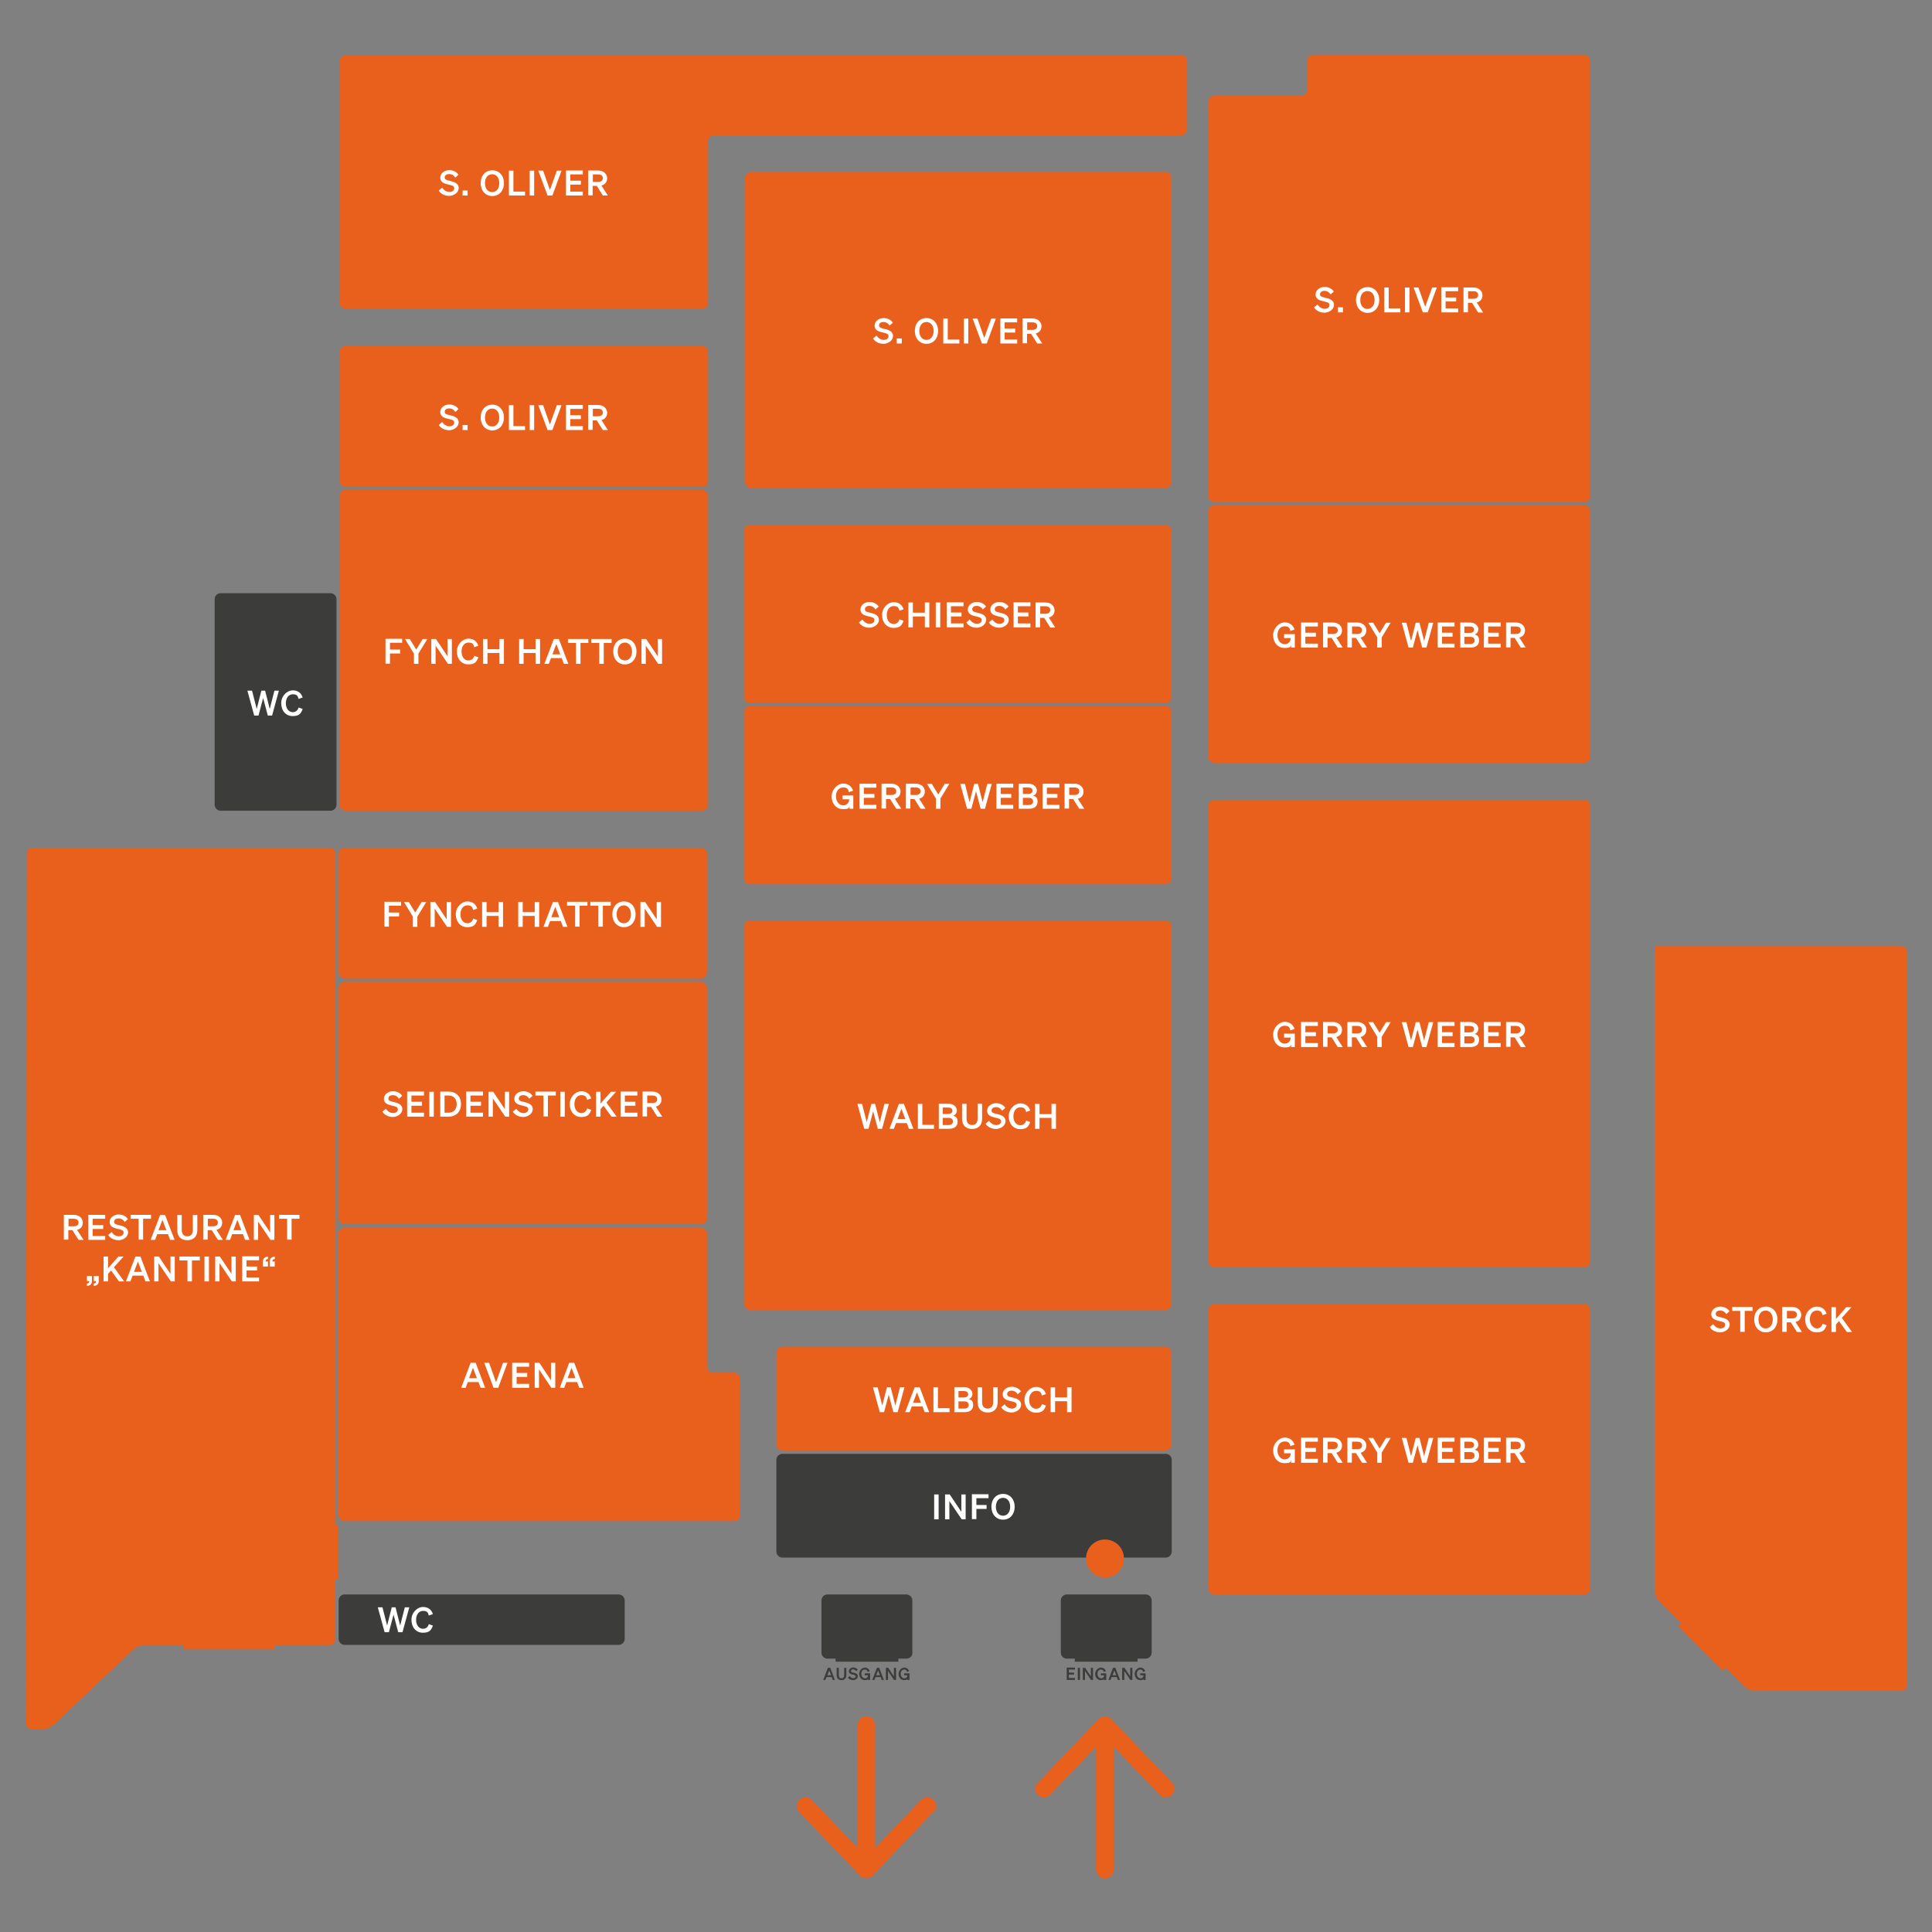 <?xml version="1.0" encoding="UTF-8"?>
<svg xmlns="http://www.w3.org/2000/svg" id="Ebene_1" version="1.1" viewBox="0 0 1080 1080">
  <rect x="0" y="0" width="1080" height="1080" fill="#808080" stroke="none"/>
  <defs>
    <style>
      .st0 {
        fill: #3c3c3b;
      }

      .st1 {
        fill: #e95f1c;
      }

      .st2 {
        fill: #fff;
      }
    </style>
  </defs>
  <path class="st1" d="M1066.2,941.6v-409.3c0-1.9-1.5-3.4-3.4-3.4h-137.7v360.4c0,1.9,1.1,4.5,2.4,5.9l12.2,12.2-1.6,1.6,24.9,24.9,1.6-1.6,10.4,10.4c1.3,1.3,4,2.4,5.9,2.4h81.9c1.9,0,3.4-1.5,3.4-3.4"></path>
  <path class="st1" d="M193.3,193.3c-1.9,0-3.4,1.5-3.4,3.4v72.1c0,1.9,1.5,3.4,3.4,3.4h199.1c1.9,0,3.4-1.5,3.4-3.4v-72.1c0-1.9-1.5-3.4-3.4-3.4h-199.1Z"></path>
  <path class="st2" d="M331.4,232.8v-4.3h2.9c1.8,0,2.7.8,2.7,2.1s-.9,2.1-2.7,2.1h-2.9ZM331.4,235h2.2l3.4,5.4h2.8l-3.6-5.6c2-.5,3.2-1.9,3.2-4.1s-1.9-4.3-5-4.3h-5.6v13.9h2.5v-5.4ZM316.4,226.5v13.9h9.4v-2.2h-7v-3.9h5.9v-2.2h-5.9v-3.5h7v-2.2h-9.4ZM308.8,240.4l5.1-13.9h-2.6l-3.9,10.8-3.8-10.8h-2.7l5.2,13.9h2.6ZM298.6,226.5h-2.5v13.9h2.5v-13.9ZM284.5,240.4h9v-2.2h-6.5v-11.7h-2.5v13.9ZM279.1,233.4c0,3-1.6,5-4,5s-4-2-4-5,1.6-5,4-5,4,2,4,5M268.7,233.4c0,4.2,2.7,7.2,6.5,7.2s6.5-2.9,6.5-7.2-2.7-7.2-6.5-7.2-6.5,2.9-6.5,7.2M258.6,240.4h2.8v-2.8h-2.8v2.8ZM245.3,237.6c1.1,1.8,3.4,2.9,5.8,2.9s5.3-1.7,5.3-4.4-2.7-3.5-4.9-4c-1.9-.4-2.9-.7-2.9-1.9s1-1.9,2.5-1.9,2.7.8,3.4,2l1.8-1.6c-.9-1.5-2.8-2.6-5.2-2.6s-5,1.6-5,4.2,2.2,3.3,4.3,3.8c2.1.5,3.5.7,3.5,2.1s-1.2,2.1-2.7,2.1-3-.9-4-2.4l-1.9,1.6Z"></path>
  <path class="st1" d="M580.2,996.5l34-35.6c.9-1,2.2-1.5,3.5-1.5s2.6.5,3.5,1.5l34,35.6c1.8,1.9,1.8,5-.2,6.9-1.9,1.9-5,1.8-6.9-.2l-25.6-26.8v68.8c0,2.7-2.2,4.9-4.9,4.9s-4.9-2.2-4.9-4.9v-68.8l-25.6,26.8c-1.9,1.9-4.9,2-6.9.2-1.9-1.9-2-4.8-.2-6.9"></path>
  <path class="st1" d="M521.7,1012.9l-34,35.6c-.9,1-2.2,1.5-3.5,1.5s-2.6-.5-3.5-1.5l-34-35.6c-1.8-1.9-1.8-5,.2-6.9,1.9-1.9,5-1.8,6.9.2l25.6,26.8v-68.8c0-2.7,2.2-4.9,4.9-4.9s4.9,2.2,4.9,4.9v68.8l25.6-26.8c1.9-1.9,4.9-2,6.9-.2,1.9,1.9,2,4.8.2,6.9"></path>
  <path class="st0" d="M643.8,923.8v-29.1c0-1.9-1.5-3.4-3.4-3.4h-44c-1.9,0-3.4,1.5-3.4,3.4v29.1c0,1.9,1.5,3.4,3.4,3.4h4.4v1.7h35.1v-1.7h4.5c1.9,0,3.4-1.5,3.4-3.4"></path>
  <path class="st0" d="M510,923.8v-29.1c0-1.9-1.5-3.4-3.4-3.4h-44c-1.9,0-3.4,1.5-3.4,3.4v29.1c0,1.9,1.5,3.4,3.4,3.4h4.5v1.7h35.1v-1.7h4.5c1.9,0,3.4-1.5,3.4-3.4"></path>
  <path class="st1" d="M189.3,852.4h-1.7v-375.1c0-1.9-1.5-3.4-3.4-3.4H18.4c-1.9,0-3.4,1.5-3.4,3.4l-.6,485.9c0,1.9,1.5,3.4,3.4,3.4h6.2c1.9,0,4.5-1.1,5.9-2.4l44.7-42.2c1.4-1.3,4-2.4,5.9-2.4h22.3v2.4h50.9v-2.4h30.4c1.9,0,3.4-1.5,3.4-3.4v-33.3h1.7v-30.6h0Z"></path>
  <path class="st2" d="M153.6,705.2h-1.3v-.2c0-.8.4-1.1,1.3-1.2v-1.3c-1.7,0-2.8,1-2.8,2.6v2.9h2.8v-2.7ZM149.8,705.2h-1.3v-.2c0-.8.4-1.1,1.3-1.2v-1.3c-1.7,0-2.8,1-2.8,2.6v2.9h2.8v-2.7ZM135.4,702.4v13.9h9.4v-2.2h-7v-3.9h5.9v-2.2h-5.9v-3.5h7v-2.2h-9.4ZM131.8,702.4h-2.4v9.7l-6.5-9.7h-2.6v13.9h2.4v-10.2l6.9,10.2h2.2v-13.9h0ZM116.8,702.4h-2.5v13.9h2.5v-13.9ZM111.7,704.6v-2.2h-11.4v2.2h4.5v11.7h2.5v-11.7h4.5ZM97.7,702.4h-2.4v9.7l-6.5-9.7h-2.6v13.9h2.4v-10.2l6.9,10.2h2.2v-13.9h0ZM77.1,705.2l2.2,5.8h-4.4l2.2-5.8ZM75.7,702.4l-5.3,13.9h2.5l1.2-3.2h6l1.2,3.2h2.5l-5.3-13.9h-2.8ZM60.4,702.4h-2.5v13.9h2.5v-4.2l1.7-1.9,4.4,6.1h2.9l-5.7-7.9,5.4-6h-2.9l-5.8,6.6v-6.6h0ZM48.6,716.1h1.3v.2c0,.8-.4,1.1-1.3,1.2v1.3c1.7,0,2.8-1,2.8-2.6v-2.9h-2.8v2.7ZM52.4,716.1h1.3v.2c0,.8-.4,1.1-1.3,1.2v1.3c1.7,0,2.8-1,2.8-2.6v-2.9h-2.8v2.7Z"></path>
  <path class="st2" d="M167.4,681.3v-2.2h-11.4v2.2h4.5v11.7h2.5v-11.7h4.5ZM153.4,679.2h-2.4v9.7l-6.5-9.7h-2.6v13.9h2.4v-10.2l6.9,10.2h2.2v-13.9h0ZM132.7,681.9l2.2,5.8h-4.4l2.2-5.8ZM131.4,679.2l-5.3,13.9h2.5l1.2-3.2h6l1.2,3.2h2.5l-5.3-13.9h-2.8ZM116.2,685.6v-4.3h2.9c1.8,0,2.7.8,2.7,2.1s-.9,2.1-2.7,2.1h-2.9ZM116.2,687.7h2.2l3.4,5.4h2.8l-3.6-5.6c2-.5,3.2-1.9,3.2-4.1s-1.9-4.3-5-4.3h-5.6v13.9h2.5v-5.4ZM104.7,693.3c3.3,0,5.6-1.9,5.6-5.7v-8.4h-2.5v8.3c0,2.5-1.3,3.6-3.1,3.6s-3.1-1.1-3.1-3.6v-8.3h-2.5v8.4c0,3.8,2.3,5.7,5.6,5.7M90.8,681.9l2.2,5.8h-4.4l2.2-5.8ZM89.5,679.2l-5.3,13.9h2.5l1.2-3.2h6l1.2,3.2h2.5l-5.3-13.9h-2.8ZM84.4,681.3v-2.2h-11.4v2.2h4.5v11.7h2.5v-11.7h4.5ZM60.5,690.4c1.1,1.8,3.4,2.9,5.8,2.9s5.3-1.7,5.3-4.4-2.7-3.5-4.9-4c-1.9-.4-2.9-.7-2.9-1.9s1-1.9,2.5-1.9,2.7.8,3.4,2l1.8-1.6c-.9-1.5-2.8-2.6-5.2-2.6s-5,1.6-5,4.2,2.2,3.3,4.3,3.8c2.1.5,3.5.7,3.5,2.1s-1.2,2.1-2.7,2.1-3-.9-4-2.4l-1.9,1.6ZM49.4,679.2v13.9h9.4v-2.2h-7v-3.9h5.9v-2.2h-5.9v-3.5h7v-2.2h-9.4ZM38.3,685.6v-4.3h2.9c1.8,0,2.7.8,2.7,2.1s-.9,2.1-2.7,2.1h-2.9ZM38.3,687.7h2.2l3.4,5.4h2.8l-3.6-5.6c2-.5,3.2-1.9,3.2-4.1s-1.9-4.3-5-4.3h-5.6v13.9h2.5s0-5.4,0-5.4Z"></path>
  <path class="st1" d="M391.8,473.9c1.9,0,3.4,1.5,3.4,3.4v66.4c0,1.9-1.5,3.4-3.4,3.4h-199.1c-1.9,0-3.4-1.5-3.4-3.4v-66.4c0-1.9,1.5-3.4,3.4-3.4h199.1Z"></path>
  <path class="st2" d="M369.5,504.2h-2.4v9.7l-6.5-9.7h-2.6v13.9h2.4v-10.2l6.9,10.2h2.2v-13.9h0ZM352.7,511.1c0,3-1.6,5-4,5s-4-2-4-5,1.6-5,4-5c2.3,0,4,2,4,5M342.3,511.1c0,4.2,2.7,7.2,6.5,7.2s6.5-2.9,6.5-7.2-2.7-7.2-6.5-7.2-6.5,2.9-6.5,7.2M341.4,506.3v-2.2h-11.4v2.2h4.5v11.7h2.5v-11.7h4.5ZM328.4,506.3v-2.2h-11.4v2.2h4.5v11.7h2.5v-11.7h4.5ZM310.4,506.9l2.2,5.8h-4.4l2.2-5.8ZM309.1,504.2l-5.3,13.9h2.5l1.2-3.2h6l1.2,3.2h2.5l-5.3-13.9h-2.8ZM298.9,504.2v5.7h-6.7v-5.7h-2.5v13.9h2.5v-6.1h6.7v6.1h2.5v-13.9h-2.5ZM278.7,504.2v5.7h-6.7v-5.7h-2.5v13.9h2.5v-6.1h6.7v6.1h2.5v-13.9h-2.5ZM257.4,511.1c0-3,1.6-5,3.9-5s2.8,1,3.2,2.6l2.3-.8c-.8-2.5-2.7-4-5.6-4s-6.4,2.9-6.4,7.2,2.7,7.2,6.4,7.2,4.7-1.5,5.6-4l-2.3-.8c-.4,1.6-1.6,2.6-3.2,2.6-2.3,0-3.9-2-3.9-5M252.1,504.2h-2.4v9.7l-6.5-9.7h-2.6v13.9h2.4v-10.2l6.9,10.2h2.2v-13.9h0ZM232.1,510.1l-3.6-5.9h-2.7l5,8.2v5.7h2.5v-5.7l5-8.2h-2.6l-3.6,5.9ZM217.4,518.1v-5.8h5.7v-2.2h-5.7v-3.8h6.8v-2.2h-9.3v13.9h2.4Z"></path>
  <path class="st1" d="M192.7,548.8c-1.9,0-3.4,1.5-3.4,3.4v128.7c0,1.9,1.5,3.4,3.4,3.4h199.1c1.9,0,3.4-1.5,3.4-3.4v-128.7c0-1.9-1.5-3.4-3.4-3.4h-199.1Z"></path>
  <path class="st2" d="M361.8,616.7v-4.3h2.9c1.8,0,2.7.8,2.7,2.1s-.9,2.1-2.7,2.1h-2.9ZM361.8,618.8h2.2l3.4,5.4h2.8l-3.6-5.6c2-.5,3.2-1.9,3.2-4.1s-1.9-4.3-5-4.3h-5.6v13.9h2.5v-5.4h0ZM346.9,610.3v13.9h9.4v-2.2h-7v-3.9h5.9v-2.2h-5.9v-3.5h7v-2.2h-9.4ZM335.7,610.3h-2.5v13.9h2.5v-4.2l1.7-1.9,4.4,6.1h2.9l-5.7-7.9,5.4-6h-2.9l-5.8,6.6v-6.6h0ZM321.1,617.2c0-3,1.6-5,3.9-5s2.8,1,3.2,2.6l2.3-.8c-.8-2.5-2.7-4-5.6-4s-6.4,2.9-6.4,7.2,2.7,7.2,6.4,7.2,4.7-1.5,5.6-4l-2.3-.8c-.4,1.6-1.6,2.6-3.2,2.6-2.3,0-3.9-2-3.9-5M315.7,610.3h-2.5v13.9h2.5v-13.9ZM310.7,612.4v-2.2h-11.4v2.2h4.5v11.7h2.5v-11.7h4.5ZM286.7,621.5c1.1,1.8,3.4,2.9,5.8,2.9s5.3-1.7,5.3-4.4-2.7-3.5-4.9-4c-1.9-.4-2.9-.7-2.9-1.9s1-1.9,2.5-1.9,2.7.8,3.4,2l1.8-1.6c-.9-1.5-2.8-2.6-5.2-2.6s-5,1.6-5,4.2,2.2,3.3,4.3,3.8c2.1.5,3.5.7,3.5,2.1s-1.2,2.1-2.7,2.1-3-.9-4-2.4l-1.9,1.6ZM284.6,610.3h-2.4v9.7l-6.5-9.7h-2.6v13.9h2.4v-10.2l6.9,10.2h2.2v-13.9h0ZM260.6,610.3v13.9h9.4v-2.2h-7v-3.9h5.9v-2.2h-5.9v-3.5h7v-2.2h-9.4ZM248.5,622v-9.6h2.2c2.9,0,4.6,1.9,4.6,4.8s-1.7,4.8-4.6,4.8h-2.2ZM246.1,624.2h4.6c4.3,0,7-2.7,7-7s-2.7-7-7-7h-4.6v13.9ZM242.5,610.3h-2.5v13.9h2.5v-13.9ZM227.6,610.3v13.9h9.4v-2.2h-7v-3.9h5.9v-2.2h-5.9v-3.5h7v-2.2h-9.4ZM213.8,621.5c1.1,1.8,3.4,2.9,5.8,2.9s5.3-1.7,5.3-4.4-2.7-3.5-4.9-4c-1.9-.4-2.9-.7-2.9-1.9s1-1.9,2.5-1.9,2.7.8,3.4,2l1.8-1.6c-.9-1.5-2.8-2.6-5.2-2.6s-5,1.6-5,4.2,2.2,3.3,4.3,3.8c2.1.5,3.5.7,3.5,2.1s-1.2,2.1-2.7,2.1-3-.9-4-2.4l-1.9,1.6Z"></path>
  <path class="st1" d="M410.2,850.4c1.9,0,3.4-1.5,3.4-3.4v-76.3c0-1.9-1.5-3.4-3.4-3.4h-11.6c-1.9,0-3.4-1.6-3.4-3.5v-74.2c0-1.9-1.5-3.4-3.4-3.4h-199.2c-1.9,0-3.4,1.5-3.4,3.4v157.3c0,1.9,1.5,3.4,3.4,3.4h217.5Z"></path>
  <path class="st0" d="M123.4,331.6c-1.9,0-3.4,1.5-3.4,3.4v114.8c0,1.9,1.5,3.4,3.4,3.4h61.3c1.9,0,3.4-1.5,3.4-3.4v-114.8c0-1.9-1.5-3.4-3.4-3.4h-61.3Z"></path>
  <path class="st2" d="M159.8,393.1c0-3,1.6-5,3.9-5s2.8,1,3.2,2.6l2.3-.8c-.8-2.5-2.7-4-5.6-4s-6.4,2.9-6.4,7.2,2.7,7.2,6.4,7.2,4.7-1.5,5.6-4l-2.3-.8c-.4,1.6-1.6,2.6-3.2,2.6-2.3,0-3.9-2-3.9-5M146.1,386.1l-2.6,10.2-2.6-10.2h-2.6l3.8,13.9h2.4l2.6-9.8,2.6,9.8h2.4l3.8-13.9h-2.5l-2.6,10.2-2.6-10.2h-2.2Z"></path>
  <path class="st0" d="M192.7,891.3c-1.9,0-3.4,1.5-3.4,3.4v21.4c0,1.9,1.5,3.4,3.4,3.4h153.1c1.9,0,3.4-1.5,3.4-3.4v-21.4c0-1.9-1.5-3.4-3.4-3.4h-153.1Z"></path>
  <path class="st2" d="M232.6,905.5c0-3,1.6-5,3.9-5s2.8,1,3.2,2.6l2.3-.8c-.8-2.5-2.7-4-5.6-4s-6.4,2.9-6.4,7.2,2.7,7.2,6.4,7.2,4.7-1.5,5.6-4l-2.3-.8c-.4,1.6-1.6,2.6-3.2,2.6-2.3,0-3.9-2-3.9-5M219,898.5l-2.6,10.2-2.6-10.2h-2.6l3.8,13.9h2.4l2.6-9.8,2.6,9.8h2.4l3.8-13.9h-2.5l-2.6,10.2-2.6-10.2h-2.2Z"></path>
  <path class="st1" d="M392.4,273.8c1.9,0,3.4,1.5,3.4,3.4v172.6c0,1.9-1.5,3.4-3.4,3.4h-199.1c-1.9,0-3.4-1.5-3.4-3.4v-172.6c0-1.9,1.5-3.4,3.4-3.4h199.1Z"></path>
  <path class="st2" d="M370.1,357.2h-2.4v9.7l-6.5-9.7h-2.6v13.9h2.4v-10.2l6.9,10.2h2.2v-13.9h0ZM353.3,364.2c0,3-1.6,5-4,5s-4-2-4-5,1.6-5,4-5c2.3,0,4,2,4,5M342.8,364.2c0,4.2,2.7,7.2,6.5,7.2s6.5-2.9,6.5-7.2-2.7-7.2-6.5-7.2-6.5,2.9-6.5,7.2M341.9,359.4v-2.2h-11.4v2.2h4.5v11.7h2.5v-11.7h4.5ZM328.9,359.4v-2.2h-11.4v2.2h4.5v11.7h2.5v-11.7h4.5ZM311,360l2.2,5.8h-4.4l2.2-5.8ZM309.6,357.2l-5.3,13.9h2.5l1.2-3.2h6l1.2,3.2h2.5l-5.3-13.9h-2.8ZM299.4,357.2v5.7h-6.7v-5.7h-2.5v13.9h2.5v-6.1h6.7v6.1h2.5v-13.9h-2.5ZM279.2,357.2v5.7h-6.7v-5.7h-2.5v13.9h2.5v-6.1h6.7v6.1h2.5v-13.9h-2.5ZM258,364.2c0-3,1.6-5,3.9-5s2.8,1,3.2,2.6l2.3-.8c-.8-2.5-2.7-4-5.6-4s-6.4,2.9-6.4,7.2,2.7,7.2,6.4,7.2,4.7-1.5,5.6-4l-2.3-.8c-.4,1.6-1.6,2.6-3.2,2.6-2.3,0-3.9-2-3.9-5M252.6,357.2h-2.4v9.7l-6.5-9.7h-2.6v13.9h2.4v-10.2l6.9,10.2h2.2v-13.9h0ZM232.7,363.1l-3.6-5.9h-2.7l5,8.2v5.7h2.5v-5.7l5-8.2h-2.6l-3.6,5.9ZM218,371.1v-5.8h5.7v-2.2h-5.7v-3.8h6.8v-2.2h-9.3v13.9h2.4Z"></path>
  <path class="st1" d="M663.7,34.2c0-1.9-1.5-3.4-3.4-3.4h-264.3c0,.1,0,0,0,0,0,0-1.5,0-3.4,0h-199.3c-1.9,0-3.4,1.5-3.4,3.4v135.1c0,1.9,1.5,3.4,3.4,3.4h199.1c1.9,0,3.4-1.5,3.4-3.4v-90.3c0-1.9,1.5-3.4,3.4-3.4h261c1.9,0,3.4-1.5,3.4-3.4v-37.9h0Z"></path>
  <path class="st2" d="M331.4,101.8v-4.3h2.9c1.8,0,2.7.8,2.7,2.1s-.9,2.1-2.7,2.1h-2.9ZM331.4,103.9h2.2l3.4,5.4h2.8l-3.6-5.6c2-.5,3.2-1.9,3.2-4.1s-1.9-4.3-5-4.3h-5.6v13.9h2.5v-5.4ZM316.4,95.4v13.9h9.4v-2.2h-7v-3.9h5.9v-2.2h-5.9v-3.5h7v-2.2h-9.4ZM308.8,109.3l5.1-13.9h-2.6l-3.9,10.8-3.8-10.8h-2.7l5.2,13.9h2.6ZM298.6,95.4h-2.5v13.9h2.5v-13.9ZM284.5,109.3h9v-2.2h-6.5v-11.7h-2.5v13.9ZM279.1,102.4c0,3-1.6,5-4,5s-4-2-4-5,1.6-5,4-5,4,2,4,5M268.7,102.4c0,4.2,2.7,7.2,6.5,7.2s6.5-2.9,6.5-7.2-2.7-7.2-6.5-7.2-6.5,2.9-6.5,7.2M258.6,109.3h2.8v-2.8h-2.8v2.8ZM245.3,106.6c1.1,1.8,3.4,2.9,5.8,2.9s5.3-1.7,5.3-4.4-2.7-3.5-4.9-4c-1.9-.4-2.9-.7-2.9-1.9s1-1.9,2.5-1.9,2.7.8,3.4,2l1.8-1.6c-.9-1.5-2.8-2.6-5.2-2.6s-5,1.6-5,4.2,2.2,3.3,4.3,3.8c2.1.5,3.5.7,3.5,2.1s-1.2,2.1-2.7,2.1-3-.9-4-2.4l-1.9,1.6Z"></path>
  <path class="st1" d="M419.9,96.1c-1.9,0-3.4,1.5-3.4,3.4v169.9c0,1.9,1.5,3.4,3.4,3.4h231.6c1.9,0,3.4-1.5,3.4-3.4V99.5c0-1.9-1.5-3.4-3.4-3.4h-231.6Z"></path>
  <path class="st2" d="M574.2,184.5v-4.3h2.9c1.8,0,2.7.8,2.7,2.1s-.9,2.1-2.7,2.1h-2.9ZM574.2,186.6h2.2l3.4,5.4h2.8l-3.6-5.6c2-.5,3.2-1.9,3.2-4.1s-1.9-4.3-5-4.3h-5.6v13.9h2.5v-5.4ZM559.2,178.1v13.9h9.4v-2.2h-7v-3.9h5.9v-2.2h-5.9v-3.5h7v-2.2h-9.4ZM551.6,192l5.1-13.9h-2.6l-3.9,10.8-3.8-10.8h-2.7l5.2,13.9h2.6ZM541.3,178.1h-2.5v13.9h2.5v-13.9ZM527.3,192h9v-2.2h-6.5v-11.7h-2.5v13.9h0ZM521.9,185c0,3-1.6,5-4,5s-4-2-4-5,1.6-5,4-5,4,2,4,5M511.4,185c0,4.2,2.7,7.2,6.5,7.2s6.5-2.9,6.5-7.2-2.7-7.2-6.5-7.2c-3.8,0-6.5,2.9-6.5,7.2M501.3,192h2.8v-2.8h-2.8v2.8ZM488.1,189.3c1.1,1.8,3.4,2.9,5.8,2.9s5.3-1.7,5.3-4.4-2.7-3.5-4.9-4c-1.9-.4-2.9-.7-2.9-1.9s1-1.9,2.5-1.9,2.7.8,3.4,2l1.8-1.6c-.9-1.5-2.8-2.6-5.2-2.6s-5,1.6-5,4.2,2.2,3.3,4.3,3.8c2.1.5,3.5.7,3.5,2.1s-1.2,2.1-2.7,2.1-3-.9-4-2.4l-1.9,1.6Z"></path>
  <path class="st1" d="M419.3,293.4c-1.9,0-3.4,1.5-3.4,3.4v92.8c0,1.9,1.5,3.4,3.4,3.4h232.2c1.9,0,3.4-1.5,3.4-3.4v-92.8c0-1.9-1.5-3.4-3.4-3.4h-232.2Z"></path>
  <path class="st2" d="M581.5,343.2v-4.3h2.9c1.8,0,2.7.8,2.7,2.1s-.9,2.1-2.7,2.1h-2.9ZM581.5,345.4h2.2l3.4,5.4h2.8l-3.6-5.6c2-.5,3.2-1.9,3.2-4.1s-1.9-4.3-5-4.3h-5.6v13.9h2.5v-5.4h0ZM566.6,336.8v13.9h9.4v-2.2h-7v-3.9h5.9v-2.2h-5.9v-3.5h7v-2.2h-9.4ZM552.8,348c1.1,1.8,3.4,2.9,5.8,2.9s5.3-1.7,5.3-4.4-2.7-3.5-4.9-4c-1.9-.4-2.9-.7-2.9-1.9s1-1.9,2.5-1.9,2.7.8,3.4,2l1.8-1.6c-.9-1.5-2.8-2.6-5.2-2.6s-5,1.6-5,4.2,2.2,3.3,4.3,3.8c2.1.5,3.5.7,3.5,2.1s-1.2,2.1-2.7,2.1-3-.9-4-2.4l-1.9,1.6ZM540.2,348c1.1,1.8,3.4,2.9,5.8,2.9s5.3-1.7,5.3-4.4-2.7-3.5-4.9-4c-1.9-.4-2.9-.7-2.9-1.9s1-1.9,2.5-1.9,2.7.8,3.4,2l1.8-1.6c-.9-1.5-2.8-2.6-5.2-2.6s-5,1.6-5,4.2,2.2,3.3,4.3,3.8c2.1.5,3.5.7,3.5,2.1s-1.2,2.1-2.7,2.1-3-.9-4-2.4l-1.9,1.6ZM529.2,336.8v13.9h9.4v-2.2h-7v-3.9h5.9v-2.2h-5.9v-3.5h7v-2.2h-9.4ZM525.6,336.8h-2.5v13.9h2.5v-13.9ZM517,336.8v5.7h-6.7v-5.7h-2.5v13.9h2.5v-6.1h6.7v6.1h2.5v-13.9h-2.5ZM495.7,343.8c0-3,1.6-5,3.9-5s2.8,1,3.2,2.6l2.3-.8c-.8-2.5-2.7-4-5.6-4s-6.4,2.9-6.4,7.2,2.7,7.2,6.4,7.2,4.7-1.5,5.6-4l-2.3-.8c-.4,1.6-1.6,2.6-3.2,2.6-2.3,0-3.9-2-3.9-5M480.2,348c1.1,1.8,3.4,2.9,5.8,2.9s5.3-1.7,5.3-4.4-2.7-3.5-4.9-4c-1.9-.4-2.9-.7-2.9-1.9s1-1.9,2.5-1.9,2.7.8,3.4,2l1.8-1.6c-.9-1.5-2.8-2.6-5.2-2.6s-5,1.6-5,4.2,2.2,3.3,4.3,3.8c2.1.5,3.5.7,3.5,2.1s-1.2,2.1-2.7,2.1-3-.9-4-2.4l-1.9,1.6Z"></path>
  <path class="st1" d="M419.3,394.7c-1.9,0-3.4,1.5-3.4,3.4v92.8c0,1.9,1.5,3.4,3.4,3.4h232.2c1.9,0,3.4-1.5,3.4-3.4v-92.8c0-1.9-1.5-3.4-3.4-3.4h-232.2Z"></path>
  <path class="st2" d="M597.7,444.5v-4.3h2.9c1.8,0,2.7.8,2.7,2.1s-.9,2.1-2.7,2.1h-2.9ZM597.7,446.7h2.2l3.4,5.4h2.8l-3.6-5.6c2-.5,3.2-1.9,3.2-4.1s-1.9-4.3-5-4.3h-5.6v13.9h2.5v-5.4h0ZM582.8,438.2v13.9h9.4v-2.2h-7v-3.9h5.9v-2.2h-5.9v-3.5h7v-2.2h-9.4ZM571.8,446h3.3c1.6,0,2.4.8,2.4,2s-.9,2-2.4,2h-3.3v-4ZM571.8,443.9v-3.7h2.9c1.6,0,2.5.6,2.5,1.8s-.9,1.8-2.5,1.8h-2.9ZM569.4,452.1h5.9c2.9,0,4.7-1.4,4.7-3.9s-1-2.9-2.4-3.4c1-.4,2-1.3,2-3s-1.6-3.7-4.6-3.7h-5.5v13.9h0ZM557,438.2v13.9h9.4v-2.2h-7v-3.9h5.9v-2.2h-5.9v-3.5h7v-2.2h-9.4ZM544.6,438.2l-2.6,10.2-2.6-10.2h-2.6l3.8,13.9h2.4l2.6-9.8,2.6,9.8h2.4l3.8-13.9h-2.5l-2.6,10.2-2.6-10.2h-2.2ZM524.5,444.1l-3.6-5.9h-2.7l5,8.2v5.7h2.5v-5.7l5-8.2h-2.6l-3.6,5.9ZM509,444.5v-4.3h2.9c1.8,0,2.7.8,2.7,2.1s-.9,2.1-2.7,2.1h-2.9ZM509,446.7h2.2l3.4,5.4h2.8l-3.6-5.6c2-.5,3.2-1.9,3.2-4.1s-1.9-4.3-5-4.3h-5.6v13.9h2.5v-5.4h0ZM495.4,444.5v-4.3h2.9c1.8,0,2.7.8,2.7,2.1s-.9,2.1-2.7,2.1h-2.9ZM495.4,446.7h2.2l3.4,5.4h2.8l-3.6-5.6c2-.5,3.2-1.9,3.2-4.1s-1.9-4.3-5-4.3h-5.6v13.9h2.5v-5.4ZM480.5,438.2v13.9h9.4v-2.2h-7v-3.9h5.9v-2.2h-5.9v-3.5h7v-2.2h-9.4ZM474.7,452.1h2.3v-7.5h-6v2.2h3.7c0,2-1.4,3.4-3.4,3.4s-4-2-4-5,1.6-5,4-5,2.8.9,3.2,2.6l2.4-.8c-.9-2.5-2.8-4-5.6-4s-6.4,3-6.4,7.2,2.7,7.1,6.3,7.1,3.2-.7,3.7-1.6v1.4h0Z"></path>
  <path class="st1" d="M419.3,514.5c-1.9,0-3.4,1.5-3.4,3.4v210.9c0,1.9,1.5,3.4,3.4,3.4h232.2c1.9,0,3.4-1.5,3.4-3.4v-210.9c0-1.9-1.5-3.4-3.4-3.4h-232.2Z"></path>
  <path class="st2" d="M587.8,617.1v5.7h-6.7v-5.7h-2.5v13.9h2.5v-6.1h6.7v6.1h2.5v-13.9h-2.5ZM566.5,624c0-3,1.6-5,3.9-5s2.8,1,3.2,2.6l2.3-.8c-.8-2.5-2.7-4-5.6-4s-6.4,2.9-6.4,7.2,2.7,7.2,6.4,7.2,4.7-1.5,5.6-4l-2.3-.8c-.4,1.6-1.6,2.6-3.2,2.6-2.3,0-3.9-2-3.9-5M551,628.2c1.1,1.8,3.4,2.9,5.8,2.9s5.3-1.7,5.3-4.4-2.7-3.5-4.9-4c-1.9-.4-2.9-.7-2.9-1.9s1-1.9,2.5-1.9,2.7.8,3.4,2l1.8-1.6c-.9-1.5-2.8-2.6-5.2-2.6s-5,1.6-5,4.2,2.2,3.3,4.3,3.8c2.1.5,3.5.7,3.5,2.1s-1.2,2.1-2.7,2.1-3-.9-4-2.4l-1.9,1.6ZM543.4,631.1c3.3,0,5.6-1.9,5.6-5.7v-8.4h-2.5v8.3c0,2.5-1.3,3.6-3.1,3.6s-3.1-1.1-3.1-3.6v-8.3h-2.5v8.4c0,3.8,2.3,5.7,5.6,5.7M527,624.9h3.3c1.6,0,2.4.8,2.4,2s-.9,2-2.4,2h-3.3v-4ZM527,622.8v-3.7h2.9c1.6,0,2.5.6,2.5,1.8s-.9,1.8-2.5,1.8h-2.9ZM524.7,631h5.9c2.9,0,4.7-1.4,4.7-3.9s-1-2.9-2.4-3.4c1-.4,2-1.3,2-3s-1.6-3.7-4.6-3.7h-5.5v13.9h0ZM513.1,631h9v-2.2h-6.5v-11.7h-2.5v13.9h0ZM503.9,619.8l2.2,5.8h-4.4l2.2-5.8ZM502.5,617.1l-5.3,13.9h2.5l1.2-3.2h6l1.2,3.2h2.5l-5.3-13.9h-2.8ZM487.1,617.1l-2.6,10.2-2.6-10.2h-2.6l3.8,13.9h2.4l2.6-9.8,2.6,9.8h2.4l3.8-13.9h-2.5l-2.6,10.2-2.6-10.2h-2.2Z"></path>
  <path class="st1" d="M437.4,752.8c-1.9,0-3.4,1.5-3.4,3.4v51.2c0,1.9,1.5,3.4,3.4,3.4h214c1.9,0,3.4-1.5,3.4-3.4v-51.2c0-1.9-1.5-3.4-3.4-3.4h-214Z"></path>
  <path class="st2" d="M596.5,775.5v5.7h-6.7v-5.7h-2.5v13.9h2.5v-6.1h6.7v6.1h2.5v-13.9h-2.5ZM575.3,782.5c0-3,1.6-5,3.9-5s2.8,1,3.2,2.6l2.3-.8c-.8-2.5-2.7-4-5.6-4s-6.4,2.9-6.4,7.2,2.7,7.2,6.4,7.2,4.7-1.5,5.6-4l-2.3-.8c-.4,1.6-1.6,2.6-3.2,2.6-2.3,0-3.9-2-3.9-5M559.7,786.7c1.1,1.8,3.4,2.9,5.8,2.9s5.3-1.7,5.3-4.4-2.7-3.5-4.9-4c-1.9-.4-2.9-.7-2.9-1.9s1-1.9,2.5-1.9,2.7.8,3.4,2l1.8-1.6c-.9-1.5-2.8-2.6-5.2-2.6s-5,1.6-5,4.2,2.2,3.3,4.3,3.8c2.1.5,3.5.7,3.5,2.1s-1.2,2.1-2.7,2.1-3-.9-4-2.4l-1.9,1.6ZM552.1,789.6c3.3,0,5.6-1.9,5.6-5.7v-8.4h-2.5v8.3c0,2.5-1.3,3.6-3.1,3.6s-3.1-1.1-3.1-3.6v-8.3h-2.5v8.4c0,3.8,2.3,5.7,5.6,5.7M535.8,783.4h3.3c1.6,0,2.4.8,2.4,2s-.9,2-2.4,2h-3.3v-4ZM535.8,781.3v-3.7h2.9c1.6,0,2.5.6,2.5,1.8s-.9,1.8-2.5,1.8h-2.9ZM533.4,789.4h5.9c2.9,0,4.7-1.4,4.7-3.9s-1-2.9-2.4-3.4c1-.4,2-1.3,2-3s-1.6-3.7-4.6-3.7h-5.5v13.9h0ZM521.8,789.4h9v-2.2h-6.5v-11.7h-2.5v13.9h0ZM512.6,778.3l2.2,5.8h-4.4l2.2-5.8ZM511.3,775.5l-5.3,13.9h2.5l1.2-3.2h6l1.2,3.2h2.5l-5.3-13.9h-2.8ZM495.8,775.5l-2.6,10.2-2.6-10.2h-2.6l3.8,13.9h2.4l2.6-9.8,2.6,9.8h2.4l3.8-13.9h-2.5l-2.6,10.2-2.6-10.2h-2.2Z"></path>
  <path class="st0" d="M437.4,812.7c-1.9,0-3.4,1.5-3.4,3.4v51.2c0,1.9,1.5,3.4,3.4,3.4h214.2c1.9,0,3.4-1.5,3.4-3.4v-51.2c0-1.9-1.5-3.4-3.4-3.4h-214.2Z"></path>
  <path class="st2" d="M564.7,842.3c0,3-1.6,5-4,5s-4-2-4-5,1.6-5,4-5,4,2,4,5M554.2,842.3c0,4.2,2.7,7.2,6.5,7.2s6.5-2.9,6.5-7.2-2.7-7.2-6.5-7.2-6.5,2.9-6.5,7.2M545.8,849.3v-5.8h5.7v-2.2h-5.7v-3.8h6.8v-2.2h-9.3v13.9h2.4ZM539.8,835.4h-2.4v9.7l-6.5-9.7h-2.6v13.9h2.4v-10.2l6.9,10.2h2.2v-13.9h0ZM524.7,835.4h-2.5v13.9h2.5v-13.9Z"></path>
  <path class="st0" d="M507.3,939.1h1.1v-3.7h-3v1.1h1.8c0,1-.7,1.7-1.7,1.7s-2-1-2-2.5.8-2.4,1.9-2.4,1.4.5,1.6,1.3l1.2-.4c-.4-1.2-1.4-2-2.8-2s-3.1,1.5-3.1,3.5,1.3,3.5,3.1,3.5,1.6-.4,1.8-.8v.7h0ZM500.9,932.3h-1.2v4.8l-3.2-4.8h-1.3v6.8h1.2v-5l3.4,5h1.1v-6.8ZM490.8,933.7l1.1,2.8h-2.1l1.1-2.8ZM490.2,932.3l-2.6,6.8h1.2l.6-1.6h2.9l.6,1.6h1.2l-2.6-6.8h-1.4ZM485.3,939.1h1.1v-3.7h-3v1.1h1.8c0,1-.7,1.7-1.7,1.7s-2-1-2-2.5.8-2.4,1.9-2.4,1.4.5,1.6,1.3l1.2-.4c-.4-1.2-1.4-2-2.8-2s-3.1,1.5-3.1,3.5,1.3,3.5,3.1,3.5,1.6-.4,1.8-.8v.7h0ZM474,937.8c.5.9,1.7,1.4,2.9,1.4s2.6-.8,2.6-2.2-1.3-1.7-2.4-2c-.9-.2-1.4-.3-1.4-.9s.5-.9,1.2-.9,1.3.4,1.7,1l.9-.8c-.5-.7-1.4-1.3-2.5-1.3s-2.5.8-2.5,2.1,1.1,1.6,2.1,1.9c1,.2,1.7.3,1.7,1s-.6,1-1.3,1-1.5-.4-2-1.2l-.9.8ZM470.3,939.2c1.6,0,2.8-.9,2.8-2.8v-4.1h-1.2v4.1c0,1.2-.6,1.8-1.5,1.8s-1.5-.5-1.5-1.8v-4.1h-1.2v4.1c0,1.9,1.1,2.8,2.7,2.8M463.5,933.7l1.1,2.8h-2.1l1.1-2.8ZM462.8,932.3l-2.6,6.8h1.2l.6-1.6h2.9l.6,1.6h1.2l-2.6-6.8h-1.4Z"></path>
  <path class="st1" d="M678.9,729c-1.9,0-3.4,1.5-3.4,3.4v155.5c0,1.9,1.5,3.4,3.4,3.4h206.7c1.9,0,3.4-1.5,3.4-3.4v-155.5c0-1.9-1.5-3.4-3.4-3.4h-206.7Z"></path>
  <path class="st2" d="M844.5,810.2v-4.3h2.9c1.8,0,2.7.8,2.7,2.1s-.9,2.1-2.7,2.1h-2.9ZM844.5,812.3h2.2l3.4,5.4h2.8l-3.6-5.6c2-.5,3.2-1.9,3.2-4.1s-1.9-4.3-5-4.3h-5.6v13.9h2.5v-5.4h0ZM829.5,803.8v13.9h9.4v-2.2h-7v-3.9h5.9v-2.2h-5.9v-3.5h7v-2.2h-9.4ZM818.6,811.7h3.3c1.6,0,2.4.8,2.4,2s-.9,2-2.4,2h-3.3v-4ZM818.6,809.6v-3.7h2.9c1.6,0,2.5.6,2.5,1.8s-.9,1.8-2.5,1.8h-2.9ZM816.2,817.7h5.9c2.9,0,4.7-1.4,4.7-3.9s-1-2.9-2.4-3.4c1-.4,2-1.3,2-3s-1.6-3.7-4.6-3.7h-5.5v13.9h0ZM803.7,803.8v13.9h9.4v-2.2h-7v-3.9h5.9v-2.2h-5.9v-3.5h7v-2.2h-9.4ZM791.4,803.8l-2.6,10.2-2.6-10.2h-2.6l3.8,13.9h2.4l2.6-9.8,2.6,9.8h2.4l3.8-13.9h-2.5l-2.6,10.2-2.6-10.2h-2.2ZM771.2,809.7l-3.6-5.9h-2.7l5,8.2v5.7h2.5v-5.7l5-8.2h-2.6l-3.6,5.9ZM755.8,810.2v-4.3h2.9c1.8,0,2.7.8,2.7,2.1s-.9,2.1-2.7,2.1h-2.9ZM755.8,812.3h2.2l3.4,5.4h2.8l-3.6-5.6c2-.5,3.2-1.9,3.2-4.1s-1.9-4.3-5-4.3h-5.6v13.9h2.5v-5.4h0ZM742.2,810.2v-4.3h2.9c1.8,0,2.7.8,2.7,2.1s-.9,2.1-2.7,2.1h-2.9ZM742.2,812.3h2.2l3.4,5.4h2.8l-3.6-5.6c2-.5,3.2-1.9,3.2-4.1s-1.9-4.3-5-4.3h-5.6v13.9h2.5v-5.4ZM727.3,803.8v13.9h9.4v-2.2h-7v-3.9h5.9v-2.2h-5.9v-3.5h7v-2.2h-9.4ZM721.5,817.7h2.3v-7.5h-6v2.2h3.7c0,2-1.4,3.4-3.4,3.4s-4-2-4-5,1.6-5,4-5,2.8.9,3.2,2.6l2.4-.8c-.9-2.5-2.8-4-5.6-4s-6.4,3-6.4,7.2,2.7,7.1,6.3,7.1,3.2-.7,3.7-1.6v1.4h0Z"></path>
  <path class="st1" d="M678.9,447.1c-1.9,0-3.4,1.5-3.4,3.4v254.5c0,1.9,1.5,3.4,3.4,3.4h206.7c1.9,0,3.4-1.5,3.4-3.4v-254.5c0-1.9-1.5-3.4-3.4-3.4h-206.7Z"></path>
  <path class="st2" d="M844.5,577.8v-4.3h2.9c1.8,0,2.7.8,2.7,2.1s-.9,2.1-2.7,2.1h-2.9ZM844.5,579.9h2.2l3.4,5.4h2.8l-3.6-5.6c2-.5,3.2-1.9,3.2-4.1s-1.9-4.3-5-4.3h-5.6v13.9h2.5v-5.4h0ZM829.5,571.4v13.9h9.4v-2.2h-7v-3.9h5.9v-2.2h-5.9v-3.5h7v-2.2h-9.4ZM818.6,579.3h3.3c1.6,0,2.4.8,2.4,2s-.9,2-2.4,2h-3.3v-4ZM818.6,577.2v-3.7h2.9c1.6,0,2.5.6,2.5,1.8s-.9,1.8-2.5,1.8h-2.9ZM816.2,585.3h5.9c2.9,0,4.7-1.4,4.7-3.9s-1-2.9-2.4-3.4c1-.4,2-1.3,2-3s-1.6-3.7-4.6-3.7h-5.5v13.9h0ZM803.7,571.4v13.9h9.4v-2.2h-7v-3.9h5.9v-2.2h-5.9v-3.5h7v-2.2h-9.4ZM791.4,571.4l-2.6,10.2-2.6-10.2h-2.6l3.8,13.9h2.4l2.6-9.8,2.6,9.8h2.4l3.8-13.9h-2.5l-2.6,10.2-2.6-10.2h-2.2ZM771.2,577.3l-3.6-5.9h-2.7l5,8.2v5.7h2.5v-5.7l5-8.2h-2.6l-3.6,5.9ZM755.8,577.8v-4.3h2.9c1.8,0,2.7.8,2.7,2.1s-.9,2.1-2.7,2.1h-2.9ZM755.8,579.9h2.2l3.4,5.4h2.8l-3.6-5.6c2-.5,3.2-1.9,3.2-4.1s-1.9-4.3-5-4.3h-5.6v13.9h2.5v-5.4h0ZM742.2,577.8v-4.3h2.9c1.8,0,2.7.8,2.7,2.1s-.9,2.1-2.7,2.1h-2.9ZM742.2,579.9h2.2l3.4,5.4h2.8l-3.6-5.6c2-.5,3.2-1.9,3.2-4.1s-1.9-4.3-5-4.3h-5.6v13.9h2.5v-5.4ZM727.3,571.4v13.9h9.4v-2.2h-7v-3.9h5.9v-2.2h-5.9v-3.5h7v-2.2h-9.4ZM721.5,585.3h2.3v-7.5h-6v2.2h3.7c0,2-1.4,3.4-3.4,3.4s-4-2-4-5,1.6-5,4-5,2.8.9,3.2,2.6l2.4-.8c-.9-2.5-2.8-4-5.6-4s-6.4,3-6.4,7.2,2.7,7.1,6.3,7.1,3.2-.7,3.7-1.6v1.4h0Z"></path>
  <path class="st1" d="M885.5,280.7c1.9,0,3.4-1.5,3.4-3.4V34c0-1.9-1.5-3.4-3.4-3.4h-151.4c-1.9,0-3.4,1.5-3.4,3.4v16.1c0,1.9-1.5,3.4-3.4,3.4h-48.4c-1.9,0-3.4,1.5-3.4,3.4v220.3c0,1.9,1.5,3.4,3.4,3.4h206.7Z"></path>
  <path class="st2" d="M820.7,167.1v-4.3h2.9c1.8,0,2.7.8,2.7,2.1s-.9,2.1-2.7,2.1h-2.9ZM820.7,169.3h2.2l3.4,5.4h2.8l-3.6-5.6c2-.5,3.2-1.9,3.2-4.1s-1.9-4.3-5-4.3h-5.6v13.9h2.5v-5.4ZM805.7,160.7v13.9h9.4v-2.2h-7v-3.9h5.9v-2.2h-5.9v-3.5h7v-2.2h-9.4ZM798.1,174.6l5.1-13.9h-2.6l-3.9,10.8-3.8-10.8h-2.7l5.2,13.9h2.6ZM787.9,160.7h-2.5v13.9h2.5v-13.9ZM773.8,174.6h9v-2.2h-6.5v-11.7h-2.5v13.9h0ZM768.4,167.7c0,3-1.6,5-4,5s-4-2-4-5,1.6-5,4-5,4,2,4,5M758,167.7c0,4.2,2.7,7.2,6.5,7.2s6.5-2.9,6.5-7.2-2.7-7.2-6.5-7.2c-3.8,0-6.5,2.9-6.5,7.2M747.9,174.6h2.8v-2.8h-2.8v2.8ZM734.6,171.9c1.1,1.8,3.4,2.9,5.8,2.9s5.3-1.7,5.3-4.4-2.7-3.5-4.9-4c-1.9-.4-2.9-.7-2.9-1.9s1-1.9,2.5-1.9,2.7.8,3.4,2l1.8-1.6c-.9-1.5-2.8-2.6-5.2-2.6s-5,1.6-5,4.2,2.2,3.3,4.3,3.8c2.1.5,3.5.7,3.5,2.1s-1.2,2.1-2.7,2.1-3-.9-4-2.4l-1.9,1.6Z"></path>
  <path class="st1" d="M678.9,282.4c-1.9,0-3.4,1.5-3.4,3.4v137.2c0,1.9,1.5,3.4,3.4,3.4h206.7c1.9,0,3.4-1.5,3.4-3.4v-137.2c0-1.9-1.5-3.4-3.4-3.4h-206.7Z"></path>
  <path class="st2" d="M844.5,354.5v-4.3h2.9c1.8,0,2.7.8,2.7,2.1s-.9,2.1-2.7,2.1h-2.9ZM844.5,356.6h2.2l3.4,5.4h2.8l-3.6-5.6c2-.5,3.2-1.9,3.2-4.1s-1.9-4.3-5-4.3h-5.6v13.9h2.5v-5.4h0ZM829.5,348.1v13.9h9.4v-2.2h-7v-3.9h5.9v-2.2h-5.9v-3.5h7v-2.2h-9.4ZM818.6,356h3.3c1.6,0,2.4.8,2.4,2s-.9,2-2.4,2h-3.3v-4ZM818.6,353.9v-3.7h2.9c1.6,0,2.5.6,2.5,1.8s-.9,1.8-2.5,1.8h-2.9ZM816.2,362h5.9c2.9,0,4.7-1.4,4.7-3.9s-1-2.9-2.4-3.4c1-.4,2-1.3,2-3s-1.6-3.7-4.6-3.7h-5.5v13.9h0ZM803.7,348.1v13.9h9.4v-2.2h-7v-3.9h5.9v-2.2h-5.9v-3.5h7v-2.2h-9.4ZM791.4,348.1l-2.6,10.2-2.6-10.2h-2.6l3.8,13.9h2.4l2.6-9.8,2.6,9.8h2.4l3.8-13.9h-2.5l-2.6,10.2-2.6-10.2h-2.2ZM771.2,354l-3.6-5.9h-2.7l5,8.2v5.7h2.5v-5.7l5-8.2h-2.6l-3.6,5.9ZM755.8,354.5v-4.3h2.9c1.8,0,2.7.8,2.7,2.1s-.9,2.1-2.7,2.1h-2.9ZM755.8,356.6h2.2l3.4,5.4h2.8l-3.6-5.6c2-.5,3.2-1.9,3.2-4.1s-1.9-4.3-5-4.3h-5.6v13.9h2.5v-5.4h0ZM742.2,354.5v-4.3h2.9c1.8,0,2.7.8,2.7,2.1s-.9,2.1-2.7,2.1h-2.9ZM742.2,356.6h2.2l3.4,5.4h2.8l-3.6-5.6c2-.5,3.2-1.9,3.2-4.1s-1.9-4.3-5-4.3h-5.6v13.9h2.5v-5.4ZM727.3,348.1v13.9h9.4v-2.2h-7v-3.9h5.9v-2.2h-5.9v-3.5h7v-2.2h-9.4ZM721.5,362h2.3v-7.5h-6v2.2h3.7c0,2-1.4,3.4-3.4,3.4s-4-2-4-5,1.6-5,4-5,2.8.9,3.2,2.6l2.4-.8c-.9-2.5-2.8-4-5.6-4s-6.4,3-6.4,7.2,2.7,7.1,6.3,7.1,3.2-.7,3.7-1.6v1.4h0Z"></path>
  <path class="st0" d="M639.3,939.1h1.1v-3.7h-3v1.1h1.8c0,1-.7,1.7-1.7,1.7s-2-1-2-2.5.8-2.4,1.9-2.4,1.4.5,1.6,1.3l1.2-.4c-.4-1.2-1.4-2-2.8-2s-3.1,1.5-3.1,3.5,1.3,3.5,3.1,3.5,1.6-.4,1.8-.8v.7h0ZM633,932.3h-1.2v4.8l-3.2-4.8h-1.3v6.8h1.2v-5l3.4,5h1.1v-6.8ZM622.9,933.7l1.1,2.8h-2.1l1.1-2.8ZM622.2,932.3l-2.6,6.8h1.2l.6-1.6h2.9l.6,1.6h1.2l-2.6-6.8h-1.4ZM617.3,939.1h1.1v-3.7h-3v1.1h1.8c0,1-.7,1.7-1.7,1.7s-2-1-2-2.5.8-2.4,1.9-2.4,1.4.5,1.6,1.3l1.2-.4c-.4-1.2-1.4-2-2.8-2s-3.2,1.5-3.2,3.5,1.3,3.5,3.1,3.5,1.6-.4,1.8-.8v.7h0ZM611,932.3h-1.2v4.8l-3.2-4.8h-1.3v6.8h1.2v-5l3.4,5h1.1v-6.8h0ZM603.7,932.3h-1.2v6.8h1.2v-6.8ZM596.3,932.3v6.8h4.6v-1.1h-3.4v-1.9h2.9v-1.1h-2.9v-1.7h3.4v-1.1h-4.6Z"></path>
  <path class="st1" d="M617.7,881.8c5.9,0,10.6-4.7,10.6-10.6s-4.7-10.6-10.6-10.6-10.6,4.7-10.6,10.6,4.7,10.6,10.6,10.6"></path>
  <path class="st2" d="M1026.3,730.7h-2.5v13.9h2.5v-4.2l1.7-1.9,4.4,6.1h2.9l-5.7-7.9,5.4-6h-2.9l-5.8,6.6v-6.6h0ZM1011.7,737.6c0-3,1.6-5,3.9-5s2.8,1,3.2,2.6l2.3-.8c-.8-2.5-2.7-4-5.6-4s-6.4,2.9-6.4,7.2,2.7,7.2,6.4,7.2,4.7-1.5,5.6-4l-2.3-.8c-.4,1.6-1.6,2.6-3.2,2.6s-3.9-2-3.9-5M998.9,737.1v-4.3h2.9c1.8,0,2.7.8,2.7,2.1s-.9,2.1-2.7,2.1h-2.9ZM998.9,739.2h2.2l3.4,5.4h2.8l-3.6-5.6c2-.5,3.2-1.9,3.2-4.1s-1.9-4.3-5-4.3h-5.6v13.9h2.5v-5.4h0ZM991,737.6c0,3-1.6,5-4,5s-4-2-4-5,1.6-5,4-5c2.3,0,4,2,4,5M980.6,737.6c0,4.2,2.7,7.2,6.5,7.2s6.5-2.9,6.5-7.2-2.7-7.2-6.5-7.2c-3.8,0-6.5,2.9-6.5,7.2M979.7,732.8v-2.2h-11.4v2.2h4.5v11.7h2.5v-11.7h4.5ZM955.8,741.9c1.1,1.8,3.4,2.9,5.8,2.9s5.3-1.7,5.3-4.4-2.7-3.5-4.9-4c-1.9-.4-2.9-.7-2.9-1.9s1-1.9,2.5-1.9,2.7.8,3.4,2l1.8-1.6c-.9-1.5-2.8-2.6-5.2-2.6s-5,1.6-5,4.2,2.2,3.3,4.3,3.8c2.1.5,3.5.7,3.5,2.1s-1.2,2.1-2.7,2.1-3-.9-4-2.4l-1.9,1.6Z"></path>
  <path class="st2" d="M264.4,764.6l2.2,5.8h-4.4l2.2-5.8ZM263.1,761.8l-5.3,14h2.5l1.2-3.2h6l1.2,3.2h2.5l-5.3-14h-2.8ZM281.2,761.8l-3.9,10.9-3.9-10.9h-2.7l5.2,14h2.6l5.2-14h-2.6ZM286.3,761.8v14h9.5v-2.2h-7v-3.9h5.9v-2.2h-5.9v-3.5h7v-2.2h-9.5ZM308,761.8v9.8l-6.5-9.8h-2.6v14h2.4v-10.3l6.9,10.3h2.2v-14h-2.4ZM319.5,764.6l2.2,5.8h-4.4l2.2-5.8ZM318.2,761.8l-5.3,14h2.5l1.2-3.2h6l1.2,3.2h2.5l-5.3-14h-2.8Z"></path>
</svg>
